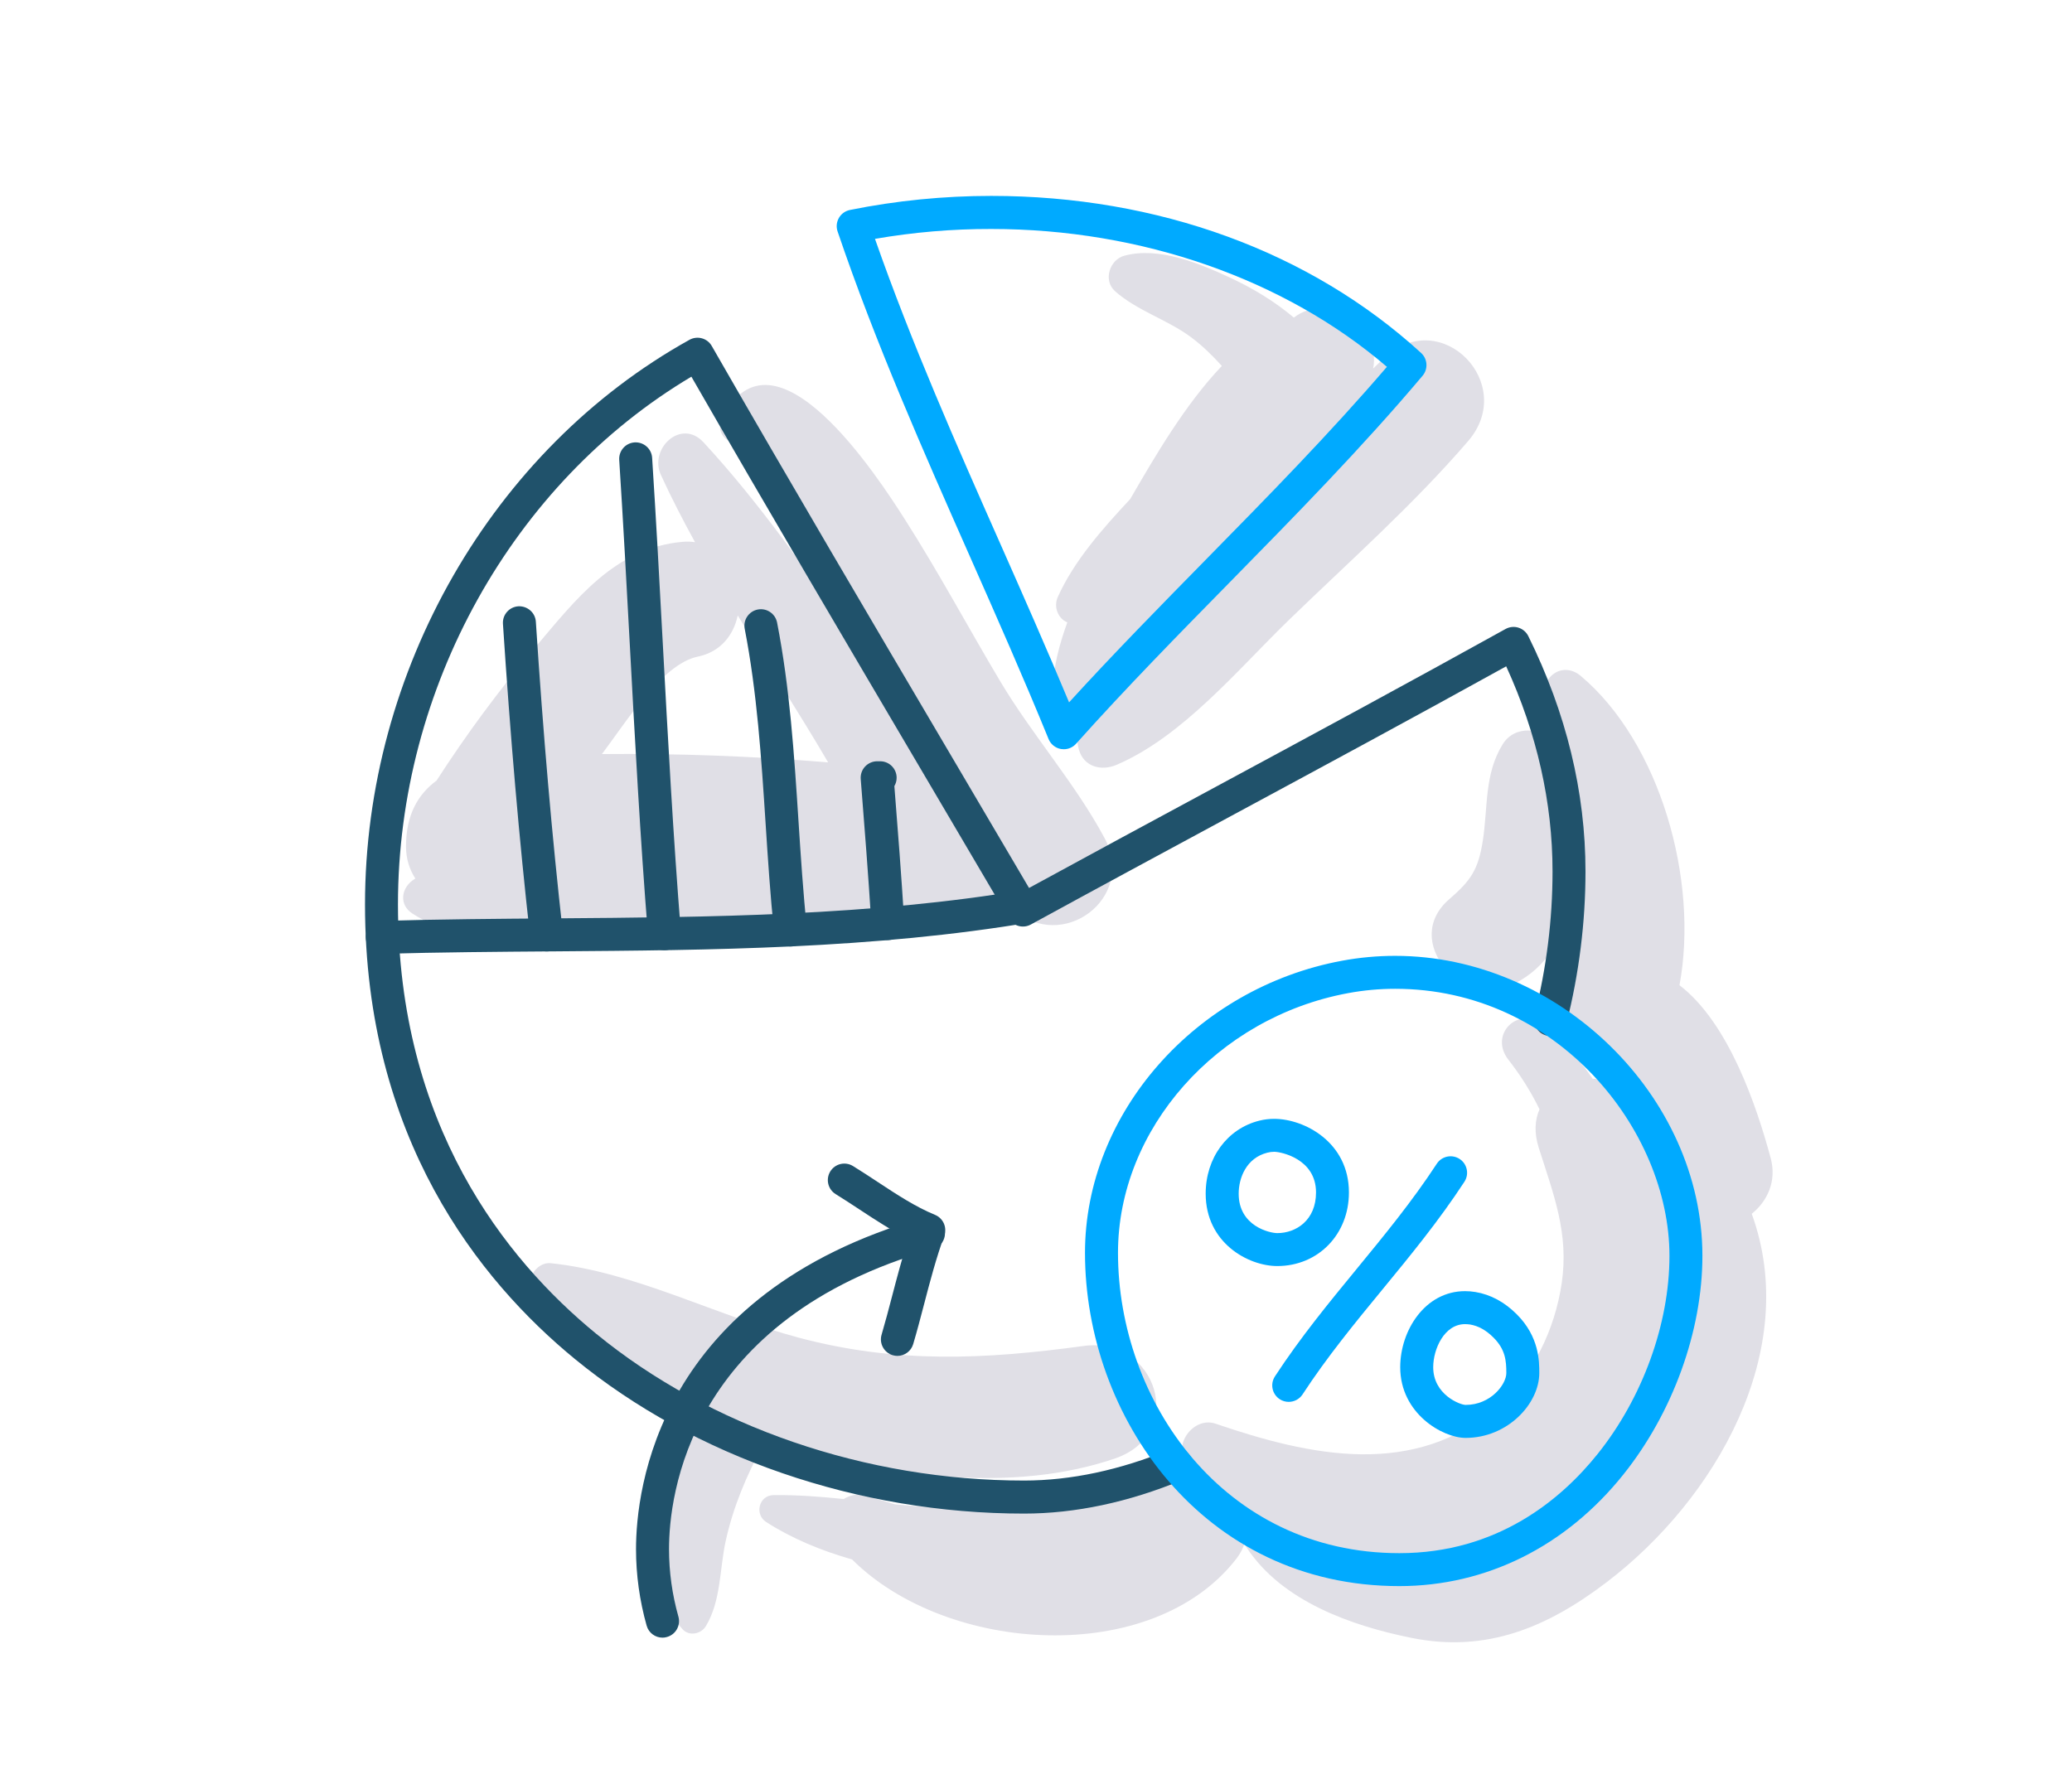<?xml version="1.0" encoding="utf-8"?>
<!-- Generator: Adobe Illustrator 27.6.1, SVG Export Plug-In . SVG Version: 6.00 Build 0)  -->
<svg version="1.1" id="lineart" xmlns="http://www.w3.org/2000/svg" xmlns:xlink="http://www.w3.org/1999/xlink" x="0px" y="0px"
	 viewBox="0 0 456.51 394.3" style="enable-background:new 0 0 456.51 394.3;" xml:space="preserve">
<style type="text/css">
	.st0{fill:#E0DFE6;}
	.st1{fill:#525D7D;}
	.st2{fill:#20526B;}
	.st3{fill:#00AAFF;}
	.st4{fill:none;}
	.st5{fill:#FFCC80;}
	.st6{fill:#FFFFFF;}
</style>
<g>
	<path class="st0" d="M238.76,296.61c-21.78,2.97-41.18,3.91-62.75-1.82c-18.08-4.8-36.09-14.49-54.68-16.42
		c-3.31-0.34-5.98,4.24-3.98,6.93c8.56,11.48,22.02,19.83,35.97,25.93c-6.16,12.8-13.41,36.16-2.93,47.81
		c1.43,1.59,4.07,1.05,5.11-0.66c3.38-5.58,3.02-12.53,4.39-18.8c1.65-7.52,4.61-14.5,8.28-21.24c0.23-0.43,0.38-0.85,0.54-1.27
		c1.81,0.6,3.61,1.17,5.37,1.71c22.18,6.69,49.12,10.28,71.51,2.65C261.69,315.94,254.83,294.43,238.76,296.61z"/>
	<path class="st0" d="M390.12,255.2c-3.08-11.42-9.23-29.77-20.09-38.09c4.31-23.18-4.29-53.47-21.77-68.17
		c-3.79-3.19-8.63-0.1-7.92,4.61c0.55,3.68,1.26,7.3,1.98,10.91c-2.18-4.34-8.58-4.78-11.25-0.44c-4.08,6.63-3.22,13.87-4.38,21.3
		c-1,6.37-2.67,8.76-7.39,12.84c-10.67,9.23,2.91,24.34,14.36,18.61c7.15-3.58,10.7-10.09,12.16-17.57
		c-0.47,7.19-1.46,14.29-1.74,21.6c-1.31,4.8,2.17,10.9,6.98,11.88c3.46,0.71,6.02,3.72,8.05,7.68c-2.44-1.75-5.35-2.61-8.21-2.63
		c-3.01-4.46-6.61-8.5-10.92-11.88c-5.52-4.33-11.98,2.13-7.66,7.66c2.71,3.47,5,7.11,6.87,10.95c-1.02,2.31-1.22,5.16-0.17,8.47
		c3.26,10.28,6.7,18.88,5.05,29.92c-1.51,10.12-6.29,20.2-14.06,26.99c-18.36,16.05-41.34,11.03-62.19,3.9
		c-4.75-1.62-9.37,4.42-6.61,8.6c0.59,0.89,1.26,1.69,1.9,2.52c-1.66-0.33-3.35-0.36-4.99,0.02c-4.61,1.09-8.76,2.9-12.88,4.73
		c-12.36,1.2-24.62,2.83-37.07,2.6c-3.66-0.07-7.33-0.35-10.99-0.7c-2.13-0.63-4.29-1.27-6.52-1.93c-1.64-0.48-3.35-0.11-4.78,0.76
		c-5.16-0.52-10.32-0.93-15.46-0.86c-3.23,0.05-4.24,4.24-1.61,5.93c5.57,3.58,12.02,6.28,18.92,8.25
		c20.97,20.9,66.21,23.73,84.69-0.19c0.93-1.21,1.54-2.45,1.88-3.69c0.01,0.46,0.14,0.91,0.41,1.32c7.76,11.77,23,17.17,36.32,19.85
		c16.5,3.32,29.89-2.33,42.94-12.27c23.93-18.21,42.95-50.98,31.98-81.19C389.4,264.7,391.5,260.28,390.12,255.2z M274.52,338.64
		c0.17-1.21,0.11-2.41-0.16-3.58c0.8,0.51,1.58,1.05,2.4,1.5C275.74,336.79,274.9,337.64,274.52,338.64z M317.22,342.12
		c3.64-0.67,7.22-1.62,10.68-2.84C324.57,340.74,321.05,341.68,317.22,342.12z"/>
	<path class="st0" d="M243.4,184.76c-6.43-12.04-15.95-22.75-23-34.58c-7.12-11.95-13.67-24.21-21.17-35.94
		c-5.54-8.66-28.65-44.59-40.13-22.13c-1.79,3.51,1.74,6.58,5.1,5.1c3.41-1.5,17.68,29.38,24.3,43.81
		c-10.65-14.96-21.08-30.13-33.53-43.58c-4.9-5.28-12.02,1.42-9.36,7.22c2.31,5.04,4.85,9.96,7.52,14.82
		c-0.88-0.13-1.81-0.16-2.81-0.07c-14.87,1.35-23.43,12.65-32.61,23.5c-7.81,9.23-14.98,18.95-21.52,29.1
		c-4.12,3.03-6.76,7.62-6.74,14.58c0.01,2.73,0.8,5.07,2.06,7.01c-0.22,0.16-0.46,0.29-0.67,0.45c-2.52,1.92-2.86,5.39,0,7.25
		c11.98,7.82,30.25,5.29,43.93,5.17c17.2-0.15,34.4-1.03,51.58-1.94c9.71-0.51,26.29,1.28,34.04-6.91c0.91,0.94,1.85,1.85,2.81,2.72
		C234.01,210.1,250.42,197.91,243.4,184.76z M132.62,166.17c5.05-6.65,13.18-19.84,21.12-21.47c5.05-1.04,7.89-4.77,8.8-9.07
		c6.61,10.82,13.53,21.47,19.92,32.38C165.89,166.63,149.28,166.01,132.62,166.17z"/>
	<path class="st0" d="M305.1,78.77c-0.87,0.8-1.71,1.63-2.56,2.44c1.8-8.97-9.75-17.19-17.48-11.22c-4.15-3.51-8.86-6.37-13.81-8.69
		c-6.88-3.21-15.87-7.02-23.53-4.95c-3.25,0.88-4.72,5.44-2.06,7.81c4.86,4.33,11.52,6.25,16.78,10.17
		c2.54,1.89,4.71,4.05,6.76,6.31c-8.12,8.56-14.58,19.67-20.19,29.34c-6.17,6.61-12.41,13.68-15.96,21.6
		c-1,2.23,0.15,4.82,2.11,5.56c-1.81,4.96-3.06,9.95-3.26,14.77c-0.14,3.45,4.06,4.61,6.36,2.63c0.54-0.47,1.05-0.97,1.58-1.46
		c-2.16,4.25-3.18,8.41-2.13,12.12c1.09,3.83,4.96,4.76,8.26,3.36c14.6-6.23,26.82-21.1,38.01-31.94
		c13.28-12.87,27.45-25.42,39.51-39.45C334.33,84.54,317.53,67.31,305.1,78.77z"/>
	<g>
		<g>
			<path class="st2" d="M225.63,333.55c-36.5,0-72.56-12.41-98.95-34.05c-21.11-17.31-46.26-48.74-46.26-100.18
				c0-51.47,28.06-100.31,71.49-124.44c1.74-0.96,3.93-0.36,4.91,1.37c17.13,29.86,34.94,60.08,52.16,89.3
				c5.9,10.02,11.82,20.06,17.74,30.13c13.7-7.48,27.39-14.87,41.09-22.26c20.95-11.3,42.6-22.99,63.9-34.81
				c0.87-0.48,1.9-0.59,2.84-0.29c0.95,0.3,1.73,0.97,2.17,1.86c8.36,16.91,12.6,34.36,12.6,51.86c0,11.19-1.41,22.47-4.19,33.52
				c-0.49,1.95-2.46,3.12-4.41,2.64c-1.94-0.49-3.12-2.46-2.63-4.41c2.64-10.47,3.97-21.15,3.97-31.74
				c0-15.2-3.43-30.39-10.21-45.21c-20.24,11.2-40.73,22.26-60.59,32.97c-14.71,7.94-29.43,15.88-44.15,23.93
				c-1.72,0.94-3.88,0.34-4.87-1.35c-6.51-11.09-13.02-22.14-19.52-33.16c-16.63-28.21-33.8-57.35-50.39-86.22
				c-39.39,23.43-64.65,68.67-64.65,116.3c0,48.6,23.71,78.25,43.61,94.56c25.11,20.59,59.5,32.4,94.34,32.4
				c10.29,0,21.1-2.3,32.13-6.84c1.86-0.76,3.98,0.12,4.74,1.97c0.76,1.85-0.12,3.98-1.98,4.74
				C248.62,331.06,236.88,333.55,225.63,333.55z"/>
		</g>
		<g>
			<path class="st3" d="M234.38,165.11c-0.2,0-0.41-0.02-0.62-0.05c-1.23-0.21-2.27-1.05-2.74-2.21
				c-5.48-13.43-11.47-26.98-17.27-40.09c-10.26-23.2-20.88-47.19-29.21-71.76c-0.34-0.99-0.23-2.07,0.29-2.98
				c0.52-0.91,1.41-1.54,2.43-1.75c10.19-2.06,20.67-3.1,31.15-3.1c36.68,0,70.31,12.29,94.69,34.61c1.44,1.31,1.58,3.53,0.33,5.02
				c-13.35,15.84-28.18,30.94-42.52,45.55c-11.29,11.5-22.96,23.39-33.82,35.54C236.39,164.68,235.4,165.11,234.38,165.11z
				 M192.78,52.64c8.01,22.89,17.96,45.39,27.61,67.19c5.05,11.42,10.26,23.19,15.15,34.95c9.83-10.78,20.16-21.29,30.18-31.5
				c13.43-13.67,27.28-27.78,39.85-42.44c-22.56-19.35-54.11-30.38-87.17-30.38C209.8,50.44,201.2,51.18,192.78,52.64z"/>
		</g>
		<g>
			<path class="st2" d="M84.23,210.2c-1.96,0-3.57-1.56-3.63-3.53c-0.06-2,1.52-3.68,3.52-3.73c12.69-0.37,25.6-0.47,38.08-0.56
				c34.19-0.26,69.54-0.53,103.93-6.33c1.97-0.32,3.85,1,4.18,2.98c0.33,1.98-1,3.85-2.98,4.19c-34.97,5.9-70.62,6.17-105.09,6.43
				C109.82,209.74,96.95,209.84,84.23,210.2z"/>
		</g>
		<g>
			<path class="st2" d="M120.4,209.66c-1.82,0-3.4-1.37-3.6-3.23c-2.4-21.38-4.35-43.94-5.99-68.96c-0.13-2,1.39-3.73,3.39-3.86
				c2-0.1,3.73,1.39,3.86,3.39c1.62,24.91,3.57,47.36,5.96,68.63c0.22,1.99-1.21,3.79-3.2,4.01
				C120.68,209.65,120.54,209.66,120.4,209.66z"/>
		</g>
		<g>
			<path class="st2" d="M146.39,209.39c-1.87,0-3.46-1.44-3.62-3.34c-1.72-21.36-2.88-43.05-4.01-64.02
				c-0.72-13.34-1.46-27.13-2.33-40.68c-0.13-2,1.39-3.73,3.39-3.86c2.01-0.12,3.73,1.39,3.86,3.39c0.88,13.59,1.62,27.4,2.34,40.76
				c1.13,20.93,2.29,42.57,4,63.83c0.16,2-1.33,3.75-3.33,3.91C146.58,209.39,146.48,209.39,146.39,209.39z"/>
		</g>
		<g>
			<path class="st2" d="M174.15,208.57c-1.84,0-3.41-1.39-3.61-3.26c-0.83-7.97-1.36-16.11-1.87-23.99
				c-0.92-14.16-1.88-28.8-4.59-42.74c-0.38-1.97,0.9-3.87,2.87-4.26c1.96-0.38,3.87,0.9,4.26,2.87
				c2.81,14.39,3.78,29.27,4.71,43.66c0.51,7.81,1.03,15.88,1.85,23.71c0.21,2-1.24,3.78-3.24,3.99
				C174.4,208.56,174.27,208.57,174.15,208.57z"/>
		</g>
		<g>
			<path class="st2" d="M195.61,207.16c-1.9,0-3.5-1.48-3.62-3.4c-0.68-10.96-1.54-21.86-2.35-32.08c-0.08-1.01,0.26-2.01,0.95-2.75
				c0.69-0.74,1.66-1.17,2.67-1.17h0.66c2.01,0,3.63,1.63,3.63,3.63c0,0.67-0.18,1.3-0.5,1.84c0.77,9.63,1.55,19.81,2.19,30.07
				c0.13,2-1.4,3.73-3.4,3.85C195.76,207.16,195.68,207.16,195.61,207.16z"/>
		</g>
		<g>
			<path class="st2" d="M145.96,360.89c-1.58,0-3.04-1.04-3.49-2.65c-1.55-5.51-2.34-11.18-2.34-16.87
				c0-12.89,4.57-56.27,63.44-73.08c1.92-0.55,3.94,0.56,4.49,2.49c0.55,1.93-0.57,3.94-2.49,4.49
				c-53.97,15.42-58.17,54.49-58.17,66.1c0,5.02,0.7,10.03,2.07,14.89c0.54,1.93-0.58,3.94-2.51,4.48
				C146.62,360.85,146.29,360.89,145.96,360.89z"/>
		</g>
		<g>
			<path class="st2" d="M197.72,298.8c-0.34,0-0.68-0.05-1.03-0.15c-1.92-0.57-3.02-2.59-2.46-4.51c0.82-2.79,1.57-5.64,2.32-8.51
				c1.09-4.15,2.2-8.41,3.57-12.62c-3.77-1.88-7.31-4.22-10.77-6.49c-1.73-1.14-3.47-2.28-5.23-3.37c-1.71-1.05-2.24-3.29-1.19-5
				c1.05-1.71,3.29-2.24,5-1.19c1.83,1.13,3.63,2.31,5.42,3.49c4.29,2.83,8.34,5.49,12.66,7.27c1.8,0.74,2.7,2.77,2.03,4.6
				c-1.78,4.91-3.15,10.11-4.46,15.15c-0.77,2.94-1.53,5.86-2.38,8.72C200.74,297.77,199.29,298.8,197.72,298.8z"/>
		</g>
		<g>
			<path class="st3" d="M308.29,349.53c-43.34,0-69.24-37.34-69.24-73.45c0-30.71,24.34-58.38,56.62-64.36
				c3.87-0.72,7.81-1.08,11.71-1.08c36.06,0,67.7,30.89,67.7,66.11c0,16.56-6.52,34.59-17.44,48.22
				C344.96,340.81,327.43,349.53,308.29,349.53z M297,218.86c-28.89,5.35-50.68,29.95-50.68,57.22c0,32.53,23.18,66.19,61.98,66.19
				c21.65,0,35.7-11.88,43.68-21.84c9.92-12.38,15.84-28.71,15.84-43.68c0-27.83-24.82-58.85-60.44-58.85
				C303.92,217.9,300.43,218.22,297,218.86z"/>
		</g>
		<g>
			<path class="st3" d="M281.41,279c-6.36,0-15.77-5.07-15.77-15.96c0-7.85,4.75-14.32,11.82-16.08c1.07-0.27,2.17-0.4,3.27-0.4
				c6.64,0,16.47,5.15,16.47,16.21C297.21,272.02,290.42,279,281.41,279z M280.74,253.82c-0.51,0-1,0.06-1.5,0.19
				c-4.67,1.17-6.33,5.6-6.33,9.04c0,7.15,6.82,8.69,8.51,8.69c4.11,0,8.53-2.81,8.53-8.97
				C289.95,255.38,282.25,253.82,280.74,253.82z"/>
		</g>
		<g>
			<path class="st3" d="M322.9,316.87c-5.03,0-14.4-5.35-14.4-15.58c0-8.06,5.46-16.76,14.28-16.76c0.76,0,1.53,0.06,2.29,0.19
				c3.35,0.56,6.41,2.21,9.11,4.91c4.96,4.96,4.96,10.36,4.96,12.95C339.13,309.33,332.19,316.87,322.9,316.87z M322.78,291.8
				c-4.58,0-7.01,5.51-7.01,9.49c0,6.05,5.93,8.31,7.14,8.31c5.56,0,8.97-4.54,8.97-7.02c0-2.73-0.21-5.2-2.83-7.82
				c-1.63-1.63-3.32-2.57-5.17-2.88C323.49,291.83,323.13,291.8,322.78,291.8z"/>
		</g>
		<g>
			<path class="st3" d="M283.93,308.93c-0.68,0-1.37-0.19-1.98-0.59c-1.68-1.1-2.15-3.35-1.05-5.03c5.62-8.6,11.95-16.3,18.06-23.74
				c5.99-7.3,12.19-14.84,17.6-23.12c1.1-1.68,3.35-2.14,5.03-1.05c1.68,1.1,2.15,3.35,1.05,5.03c-5.63,8.61-11.95,16.3-18.07,23.75
				c-5.99,7.29-12.19,14.84-17.59,23.11C286.28,308.35,285.12,308.93,283.93,308.93z"/>
		</g>
	</g>
</g>
</svg>
